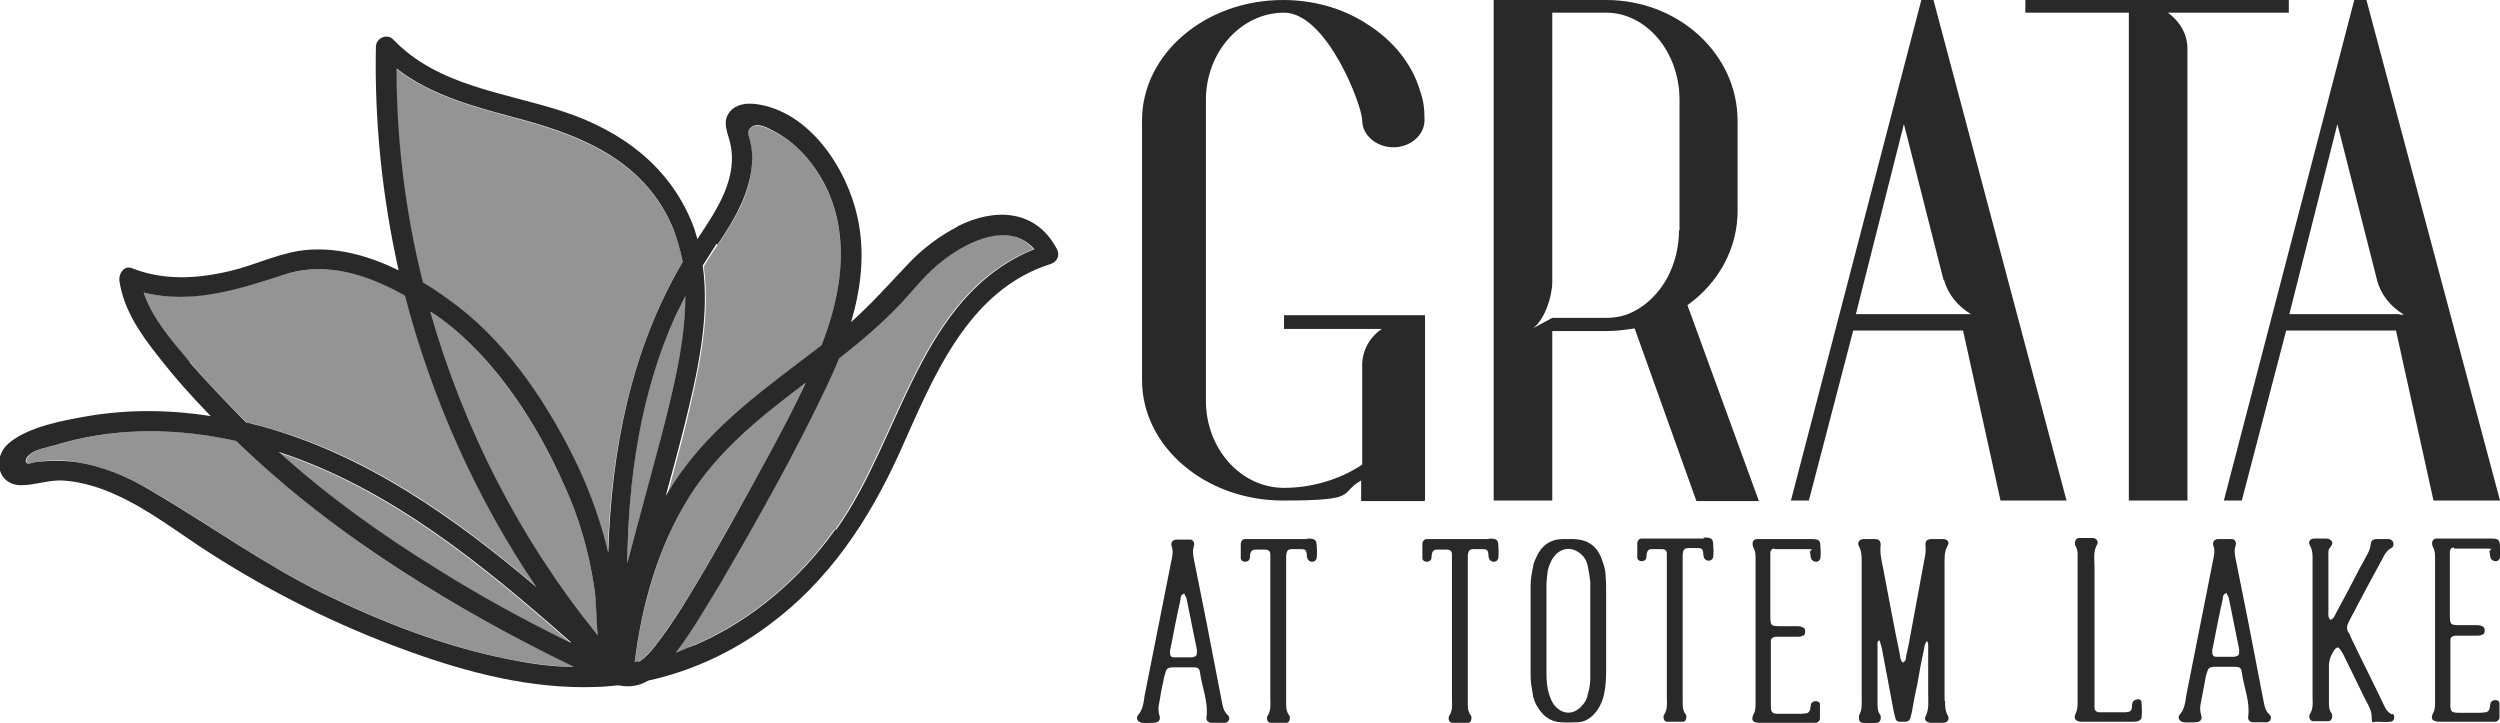 <?xml version="1.0" encoding="UTF-8"?>
<svg id="Layer_1" data-name="Layer 1" xmlns="http://www.w3.org/2000/svg" version="1.1" viewBox="0 0 473.5 137">
  <defs>
    <style>
      .cls-1 {
        fill: #292929;
        stroke-width: 0px;
      }

      .cls-2 {
        opacity: .5;
      }
    </style>
  </defs>
  <path class="cls-1" d="M231.4,132.8c-1-5-1.9-10-2.9-15-.8-4-1.6-8-2.4-12-.1-.8-.3-1.4,0-2.2,0-.2,0-.3.1-.4,0-.6-.3-1-.8-1-.9,0-1.7,0-2.6,0-.7,0-1.1.6-.9,1.2.4,1.1.1,2.1-.1,3.1-1.7,8.4-3.3,16.8-5,25.2-.2,1.3-.3,2.7-1.3,3.8-.4.6,0,1.3.8,1.4s1.5,0,2.2,0c.9,0,1.4-.5,1.1-1.4-.3-.9-.2-1.8,0-2.6.2-1.2.4-2.5.7-3.7.1-.6.2-1.1.4-1.7.2-.8.4-1,1.2-1.1h2.1c.7,0,1.4,0,2.1,0,.8,0,1.1.2,1.2,1.1.4,2.8,1.6,5.5,1.2,8.4-.1.5.3.9.8,1,.9,0,1.8,0,2.7,0,.7,0,1.1-.9.6-1.4-.9-.8-1-1.7-1.2-2.7h0ZM226,124.5c-1.2,0-2.4,0-3.6,0-.6,0-.8-.3-.8-.9,0-.2,0-.6.1-.8.6-3.1,1.2-6.2,1.9-9.3,0-.4,0-.8.7-1.1.1.2.2.6.4.8.7,3.3,1.3,6.6,2,9.9,0,.2,0,.3,0,.5,0,.5-.2.8-.7.8h0Z"/>
  <path class="cls-1" d="M247.7,102.1c-3.6,0-7.2,0-10.8,0s-.8,0-1.1,0c-.4,0-.7.3-.8.8,0,.9,0,1.9,0,2.8,0,.4.4.7.8.7s.8-.2.9-.6c0-.3.1-.6.1-.9.1-.5.4-.8.9-.8.7,0,1.3,0,1.9,0,.7,0,1,.3,1,.9,0,.6,0,1.1,0,1.6,0,8.5,0,17,0,25.6,0,1.2.2,2.4-.6,3.5,0,0,0,.1,0,.1-.1.5.1,1.1.7,1.1,1,0,2,0,3,0,.4,0,.6-.5.6-.9,0-.2,0-.4-.2-.6-.5-.7-.5-1.5-.5-2.3v-27.9c.1-.9.3-1.2,1.2-1.2.6,0,1.1,0,1.6,0,.8,0,1,.2,1.1.9,0,.2,0,.5.1.8.1.4.5.7.9.7s.8-.2.9-.8c0-.6.1-1.2,0-1.8,0-1.6-.2-1.8-1.9-1.8h0Z"/>
  <path class="cls-1" d="M282.1,102.1c-3.6,0-7.2,0-10.8,0s-.8,0-1.1,0c-.4,0-.7.3-.8.8,0,.9,0,1.9,0,2.8,0,.4.4.7.8.7s.8-.2.9-.6c0-.3.1-.6.1-.9.1-.5.4-.8.9-.8.7,0,1.3,0,1.9,0,.7,0,1,.3,1,.9,0,.6,0,1.1,0,1.6,0,8.5,0,17,0,25.6,0,1.2.2,2.4-.6,3.5,0,0,0,.1,0,.1-.1.5.1,1.1.7,1.1,1,0,2,0,3,0,.4,0,.6-.5.6-.9,0-.2,0-.4-.2-.6-.5-.7-.5-1.5-.5-2.3v-27.9c.1-.9.3-1.2,1.2-1.2.6,0,1.1,0,1.6,0,.8,0,1,.2,1.1.9,0,.2,0,.5.1.8.1.4.5.7.9.7s.8-.2.9-.8c0-.6.1-1.2,0-1.8,0-1.6-.2-1.8-1.9-1.8h0Z"/>
  <path class="cls-1" d="M304.2,112.1c0-1,0-2-.1-3,0-1.2-.4-2.3-.8-3.4-.9-2.3-2.6-3.5-5.2-3.6-.7,0-1.4,0-2.1,0-2.3,0-4,1.2-4.9,3.2-.3.6-.6,1.2-.7,1.8-.2,1.2-.5,2.4-.5,3.6,0,5.8,0,11.6,0,17.4,0,1.1.2,2.2.4,3.3.1,1,.5,1.9,1.1,2.8,1,1.5,2.3,2.5,4.2,2.6,1.1.1,2.3,0,3.3,0,1.6-.1,2.8-1.1,3.7-2.4.6-.9,1-1.9,1.2-2.9.3-1.4.4-2.8.4-4.2v-15.2h0ZM301.2,128.6c0,1-.2,2-.5,3-.1.8-.6,1.6-1.2,2.2-1.4,1.5-3.3,1.6-4.8.1-.7-.7-1-1.5-1.3-2.4-.4-1.3-.5-2.6-.5-3.9v-16.5c0-.9.1-1.8.2-2.7.1-.7.3-1.3.6-1.9.2-.6.7-1.2,1.1-1.6,1.4-1.3,3.2-1.2,4.6,0,.7.6,1.1,1.3,1.3,2.2.2,1,.4,2.1.5,3.1,0,3,0,6,0,9s0,6.1,0,9.2h0Z"/>
  <path class="cls-1" d="M322.8,102c-3.6,0-7.2,0-10.8,0s-.8,0-1.1,0c-.4,0-.7.3-.8.8,0,.9,0,1.9,0,2.8,0,.4.4.7.8.7s.8-.2.9-.6c0-.3.1-.6.1-.9.1-.5.4-.8.9-.8.7,0,1.3,0,1.9,0,.7,0,1,.3,1,.9,0,.6,0,1.1,0,1.6,0,8.5,0,17,0,25.5,0,1.2.2,2.4-.6,3.5,0,0,0,.1,0,.1-.1.5.1,1.1.7,1.1,1,0,2,0,3,0,.4,0,.6-.5.6-.9,0-.2,0-.4-.2-.6-.5-.7-.5-1.5-.5-2.3v-27.9c.1-.9.3-1.2,1.2-1.2.6,0,1.1,0,1.6,0,.8,0,1,.2,1.1.9,0,.2,0,.5.1.8.1.4.5.7.9.7s.8-.2.9-.8c0-.6.1-1.2,0-1.8,0-1.6-.2-1.8-1.9-1.8h0Z"/>
  <path class="cls-1" d="M336.2,104c2,0,4,0,5.9,0s.6.2.7.6c.1.3.1.8.2,1.1.1.4.5.7,1,.7.4,0,.7-.3.8-.7,0-.6.1-1.2,0-1.8,0-1.6-.2-1.8-1.8-1.8h-9.2c-.3,0-.7,0-1,0-.7,0-1,.6-.8,1.3,0,0,0,.2.1.3.4.7.4,1.4.4,2.1,0,9.1,0,18.3,0,27.5,0,.6,0,1.4-.4,2-.5,1.1-.1,1.6,1.1,1.6h9.5c.4,0,.8,0,1.1,0,.5,0,.9-.4.9-.8,0-.9,0-1.8,0-2.7,0-.4-.4-.6-.8-.6-.4,0-.8.2-.9.6-.1.4-.1.8-.2,1.1-.1.3-.4.6-.7.6-.3,0-.6.1-1,.1h-4c-1.5,0-1.7-.2-1.7-1.6v-11c0-.3,0-.7,0-1.1,0-.6.3-.8.9-.9.4,0,.8,0,1.1,0h3.1c.3,0,.6,0,.9-.2.4,0,.5-.4.5-.8s-.1-.7-.5-.8c-.4-.2-.7-.2-1.1-.2h-2.9c-2,0-2.1,0-2.1-2.1v-10.6c0-.4,0-.8,0-1.2s.3-.8.7-.8h0Z"/>
  <path class="cls-1" d="M368.3,132.7c0-8.6,0-17.1,0-25.7,0-1.2-.1-2.5.6-3.7.4-.6-.1-1.2-.8-1.2-.8,0-1.5,0-2.2,0-1,0-1.3.4-1.2,1.3.1,1.1-.1,2-.3,3-.8,4.3-1.6,8.6-2.4,13-.3,1.7-.6,3.3-1,5,0,.3,0,.8-.6,1.1-.5-.4-.5-1.1-.6-1.7-1.1-5.3-2.1-10.7-3.1-16-.3-1.5-.7-3-.5-4.6,0-.7-.3-1.1-1.1-1.1-.7,0-1.4,0-2.1,0-.9,0-1.3.7-.9,1.4.5.9.5,1.9.5,2.9,0,8.6,0,17.3,0,26,0,1.1.1,2.1-.5,3.1,0,.1,0,.2,0,.3-.1.6.2,1.1.7,1.1.9.1,1.8.1,2.7,0,.5,0,.8-.6.7-1.1,0-.1,0-.4-.1-.4-.5-.7-.5-1.5-.5-2.3v-6.5c0-1.5,0-3,0-4.6,0-.2-.1-.6.4-.7.2.7.4,1.3.5,1.9.7,3.9,1.5,7.8,2.2,11.7.1.4.2.8.3,1.2.1.4.4.6.8.6.4,0,.8,0,1.1,0,.4,0,.7-.2.9-.6.1-.4.2-.8.3-1.2.3-1.7.6-3.4,1-5.1.4-2.3.8-4.6,1.3-6.8.1-.5.1-1.1.6-1.6.3.6.2,1.2.2,1.7v8.4c0,1.4.2,2.8-.5,4.2-.3.6.1,1.1.9,1.2.8,0,1.6,0,2.4,0,.9,0,1.3-.7.9-1.4-.5-.9-.5-1.8-.5-2.7h0Z"/>
  <path class="cls-1" d="M404.8,132.5c-.4,0-.8.2-.9.6-.1.2-.1.5-.1.8-.1.8-.3.9-1.2,1h-4.7c-.1,0-.4,0-.5,0-.4-.1-.7-.4-.7-.8,0-.6,0-1.1,0-1.8,0-8.3,0-16.6,0-24.9,0-1.4-.3-2.9.5-4.3.3-.5-.1-1.1-.7-1.2-.9,0-1.8,0-2.7,0-.6,0-.9.6-.8,1.2,0,0,0,.2.1.3.5.8.4,1.7.4,2.5,0,9,0,18,0,26.9,0,.9,0,1.6-.4,2.4-.4.9,0,1.4,1,1.5h9.5c.4,0,.9,0,1.3-.1.3-.1.7-.4.7-.6.1-1,.1-2,0-3,0-.4-.4-.6-.8-.6h0Z"/>
  <path class="cls-1" d="M428.7,132.7c-1-5-1.9-10-2.9-15-.8-4-1.6-8-2.4-12-.1-.8-.3-1.4,0-2.2,0-.2,0-.3.1-.4,0-.6-.3-1-.8-1-.9,0-1.7,0-2.6,0-.7,0-1.1.6-.9,1.2.4,1.1.1,2.1-.1,3.1-1.7,8.4-3.3,16.8-5,25.2-.2,1.3-.3,2.7-1.3,3.8-.4.6,0,1.3.8,1.4s1.5,0,2.2,0c.9,0,1.4-.5,1.1-1.4-.3-.9-.2-1.8,0-2.6.2-1.2.5-2.5.7-3.7.1-.6.2-1.2.4-1.7.2-.8.4-1,1.2-1.1h2.1c.7,0,1.4,0,2.1,0,.8,0,1.1.2,1.2,1.1.4,2.8,1.6,5.5,1.2,8.4-.1.5.3.9.8,1,.9,0,1.8,0,2.7,0,.7,0,1.1-.9.6-1.4-.9-.8-1-1.7-1.2-2.7h0ZM423.3,124.4c-1.2,0-2.4,0-3.5,0-.6,0-.8-.3-.8-.9,0-.2,0-.6.1-.8.6-3.1,1.2-6.2,1.9-9.3,0-.4,0-.8.7-1.1.1.2.2.6.4.8.7,3.3,1.3,6.6,2,9.9,0,.2,0,.3,0,.5,0,.5-.2.8-.7.8h0Z"/>
  <path class="cls-1" d="M453,135.3c-1-.5-1.3-1.4-1.7-2.2-2-4.2-4.1-8.3-6.1-12.5-.1-.3-.2-.6-.4-.8-.4-.7-.3-1.3,0-1.9.1-.2.2-.4.3-.6,2-3.8,4-7.6,6.1-11.4.4-.8.8-1.6,1.7-2.1.4-.2.5-.6.4-1-.1-.4-.4-.6-.8-.7-.7,0-1.5,0-2.2,0-.9,0-1.2.2-1.3,1.1-.1.8-.4,1.4-.8,2.1-.4.8-.8,1.5-1.2,2.2-1.5,2.9-3,5.8-4.6,8.7-.2.4-.4,1-1,1.2-.5-.4-.4-1-.4-1.5,0-3,0-6.1,0-9.2s-.1-2.3.6-3.4c.4-.6-.1-1.2-.9-1.3-.8,0-1.6,0-2.4,0-.8,0-1.2.7-.8,1.3.6,1.1.5,2.1.5,3.2,0,8.5,0,17,0,25.4,0,1.2.2,2.4-.6,3.5,0,0,0,.1,0,.1-.1.5.2,1.1.7,1.1,1,0,1.9,0,2.9,0,.5,0,.8-.6.7-1.1,0-.1,0-.3-.1-.4-.5-.6-.5-1.4-.5-2.1,0-2.3,0-4.5,0-6.8,0-1.2.4-2.2,1.1-3.2.1-.2.4-.3.6-.4.6.4.7.9,1,1.3,1.4,2.9,2.8,5.7,4.2,8.6.6,1.1,1.2,2.1,1.2,3.4s.3.8.8.8c.9,0,1.8.1,2.7,0,.7,0,1-.9.6-1.4,0,0-.1-.1-.1-.1h0Z"/>
  <path class="cls-1" d="M464.9,103.9c2,0,4,0,5.9,0s.6.2.7.6c.1.3.1.8.2,1.1.1.4.5.7,1,.7.4,0,.7-.3.8-.7,0-.6.1-1.2,0-1.8,0-1.6-.2-1.8-1.8-1.8h-9.2c-.3,0-.7,0-1,0-.7,0-1,.6-.8,1.3,0,0,0,.2.1.3.4.7.4,1.4.4,2.1,0,9.1,0,18.3,0,27.4,0,.6,0,1.4-.4,2-.5,1.1-.1,1.5,1.1,1.6h9.5c.4,0,.8,0,1.1,0,.5,0,.9-.4.9-.8,0-.9,0-1.8,0-2.7,0-.4-.4-.6-.8-.6-.4,0-.8.2-.9.6-.1.4-.1.8-.2,1.1-.1.3-.4.6-.7.6-.3,0-.6.1-1,.1h-4c-1.5,0-1.7-.2-1.7-1.6v-11c0-.3,0-.7,0-1.1,0-.6.3-.8.9-.9.4,0,.8,0,1.1,0h3.1c.3,0,.6,0,.9-.2.4,0,.5-.4.5-.8s-.1-.7-.5-.8c-.4-.2-.7-.2-1.1-.2h-2.9c-2,0-2.1,0-2.1-2.1v-10.6c0-.4,0-.8,0-1.2s.3-.8.7-.8h0Z"/>
  <path class="cls-1" d="M333.1,94.8l-13.5-37c6-4.3,9.5-10.8,9.5-17.9v-17C329.1,10.2,317.9,0,304.2,0h-21.3v94.8h11.1v-32.1h10.2c1.8,0,3.6-.2,5.4-.5l11.7,32.7h11.8ZM318,43.7c0,3.2-.8,6.2-2.2,8.9-1.6,2.9-3.9,5.2-6.6,6.5h0c-1.6.8-3.3,1.1-5,1.1h-10.2l-3.7,2c2.2-1.5,3.7-6,3.7-8.8V2.4h10.2c7.6,0,13.9,7.4,13.9,16.5v24.7Z"/>
  <path class="cls-1" d="M363.9,0l-24.7,94.8h3.4l8.4-32.2h20.8l7.1,32.2h12.5L366.2,0h-2.3,0ZM368.2,53c.7,2.7,2.6,5,5.1,6.5h-21.8l9.1-36,7.5,29.5h0q0,0,0,0Z"/>
  <path class="cls-1" d="M473.5,94.8L448.2,0h-2.3l-24.7,94.8h3.4l8.4-32.2h20.8l7.1,32.2h12.6ZM454.5,59.5h-20.9l9.1-36,7.5,29.5h0c.7,2.8,2.6,5.1,5.1,6.6h-.9,0Z"/>
  <path class="cls-1" d="M403.2,94.8h11.1V9.2c0-2.8-1.5-5.2-3.7-6.8h22.9V0h-49.9v2.4h19.6v92.3h0Z"/>
  <path class="cls-1" d="M269.9,94.8v-35.1h-26.7v2.6h18.5c-2.2,1.5-3.6,3.9-3.7,6.6v19.1c-4.2,2.8-9.5,4.4-14.8,4.4-8.2,0-14.8-7.4-14.8-16.5V18.9c0-9.1,6.7-16.5,14.8-16.5s14.8,17.6,14.8,20.4,2.7,5.1,5.9,5.1,5.9-2.3,5.9-5.1-.3-4-.9-5.8c-1.5-4.9-5-9.3-9.9-12.4,0,0-.2,0-.3-.2-4.6-2.9-10-4.4-15.7-4.4-14.7,0-26.7,10.2-26.7,22.8v49.2c0,12.6,12,22.8,26.7,22.8s10.4-1.3,14.8-3.8v3.9h11.9Z"/>
  <path class="cls-1" d="M181.4,42.9c-3.5,1.8-6.8,4.3-9.5,7.2-3.6,3.8-6.9,7.5-10.7,10.9,1.9-6.5,2.7-13.2,1.2-19.9-2-9.2-9.1-20.1-19.3-21.4-1.7-.2-3.7,0-4.9,1.5-1.4,1.8-.5,3.6,0,5.5,1.8,6.8-2.4,13-6,18.4,0,0,0,.1-.1.2-.2-.7-.4-1.3-.6-2-4.2-11.5-13.6-18.5-24.9-22.2-11-3.6-23.7-4.8-32.1-13.6-1.1-1.2-3.2-.4-3.3,1.3-.3,14.3,1.2,28.5,4.3,42.4-5.3-2.6-11.1-4.3-16.9-3.9-5.1.3-9.9,2.8-14.9,4-6.3,1.5-12.6,1.9-18.7-.5-1.5-.6-2.5,1-2.4,2.3.8,5.5,3.9,10,7.3,14.3,3.1,4,6.5,7.8,10,11.4-7.7-1.2-15.5-1.3-23.2,0-4.6.8-11.4,2-15.1,5.2-3.1,2.7-2.1,7.9,2.4,7.9,2.6,0,5.1-1,7.8-.9,3.4.2,6.8,1.2,9.9,2.6,6.6,2.9,12.3,7.5,18.3,11.3,11.6,7.4,24,13.6,37,18.3,11.5,4.2,23.8,7.4,36.1,6.9,1.3,0,2.7-.2,4-.3,2,.4,3.8.2,5.7-.9,8.2-1.8,16-5.4,22.8-10.5,11.4-8.4,19-19.9,24.8-32.7,6.2-13.8,12.7-30.7,28.6-35.7,1.2-.4,1.8-1.6,1.2-2.8-4-7.6-11.8-7.9-18.9-4.3h0ZM121,125.3c-.2,0-.5,0-.8.1,1.4-10.9,4.4-21.8,10.3-31.2,5.6-9,13.8-15.4,22.1-21.7-4.2,9-9.2,17.7-14,26.4-3,5.4-6.1,10.8-9.4,16.1-1.6,2.5-3.2,4.9-5,7.2-1,1.3-1.9,2.3-3.2,3.2h0ZM118.8,106.7c.2-16.1,2.5-32.3,9.2-47,.6-1.2,1.2-2.4,1.8-3.6,0,8.9-2.4,18.1-4.5,26.3-2.1,8.1-4.4,16.2-6.5,24.3h0ZM135.9,46.3c2.8-4.1,5.4-8.4,6.3-13.4.3-1.9.4-3.8,0-5.6-.2-1.4-1-2.3.1-3.2,1.2-1,3.1.1,4.4.8,4.7,2.5,8.1,6.8,10.2,11.5,4.1,9.4,2.3,19.8-1.3,29-10.1,7.8-20.6,14.9-27.8,25.8-.6.9-1.1,1.8-1.7,2.7,1.2-4.4,2.4-8.8,3.5-13.2,2.4-9.7,4.9-20.3,3.5-30.4.9-1.4,1.7-2.7,2.6-4.1h0ZM75,12.9c6.9,5.4,15.6,7.5,24.1,9.8,12.1,3.3,23.3,8.3,28.4,20.6.8,2,1.4,4.2,1.8,6.3-9.9,16.9-13.5,35.8-14.1,55.1-1.3-5.5-3.2-10.9-5.6-16.1-5.3-11.2-12.9-22.9-22.8-30.5-2.1-1.6-4.3-3.2-6.7-4.6-3.3-13.2-5-26.9-5-40.6h0ZM113.2,120.3c-14.7-18.1-25.4-39.1-31.7-61.3.8.5,1.5,1,2.2,1.5,10.3,7.6,18.2,20.1,23.3,31.7,2.7,5.9,4.5,12.3,5.5,18.7.5,3.1.4,6.3.7,9.4h0ZM36,68.6c-3.4-4-7.1-8.2-8.8-13.2,9.1,2.3,18.1-.6,27-3.5,7.7-2.4,15.6.2,22.5,4.1,5.1,19.6,13.5,38.4,24.9,55.2-15.6-13.2-32.4-25.1-52.2-30.5-.9-.2-1.8-.5-2.8-.7-3.7-3.7-7.3-7.5-10.7-11.4ZM108,121.7c-8.6-4.2-17-8.8-25-13.8-10.7-6.6-20.9-13.9-30.2-22.3,21.1,6.9,38.7,21.4,55.3,36ZM61.4,112.5c-11.6-5.7-21.9-13.2-33-19.7-4.4-2.6-9.1-4.6-14.2-5.3-2.4-.3-4.8-.3-7.3,0-.2,0-1.5.4-1.7.3-.8-.5.1-1.5.4-1.7,1.1-1,3.5-1.4,4.9-1.8,10.4-3.2,21.5-3.3,32.2-1.2.7.1,1.3.3,2,.4,9.6,9.3,20.3,17.5,31.5,24.7,10.4,6.7,21.3,12.7,32.5,18.1-4.1,0-8.2-.6-12.2-1.4-12.2-2.4-24-7-35.1-12.4h0ZM158.2,100.3c-6.7,9.4-15.8,17.2-26.4,21.8-1.3.5-2.6,1-3.8,1.5,3.2-4.2,5.8-8.8,8.5-13.2,7.1-12.2,14.1-24.6,20.1-37.3.8-1.7,1.6-3.4,2.3-5.2,4.1-3.2,8.1-6.6,11.7-10.4,2.6-2.8,4.8-5.7,7.9-8.1,5-3.9,12.8-7.5,17.4-2.2-21.8,8.8-25.1,35.7-37.5,53.1h0Z"/>
  <g class="cls-2">
    <path class="cls-1" d="M129.3,49.7c-.4-2.2-.9-4.3-1.8-6.3-5.1-12.4-16.4-17.3-28.4-20.6-8.4-2.3-17.2-4.4-24.1-9.8,0,13.7,1.8,27.3,5,40.6,2.4,1.4,4.6,3,6.7,4.6,9.9,7.6,17.5,19.3,22.8,30.5,2.4,5.1,4.3,10.5,5.6,16.1.6-19.3,4.3-38.2,14.1-55.1h0Z"/>
    <path class="cls-1" d="M54.2,51.9c-8.9,2.8-17.9,5.7-27,3.5,1.7,5,5.3,9.2,8.8,13.2,3.4,4,7,7.8,10.7,11.4.9.2,1.9.4,2.8.7,19.9,5.3,36.7,17.3,52.2,30.5-11.4-16.8-19.9-35.6-24.9-55.2-6.9-3.9-14.9-6.5-22.5-4.1Z"/>
    <path class="cls-1" d="M108,121.7c-16.6-14.6-34.2-29.1-55.3-36,9.4,8.3,19.5,15.7,30.2,22.3,8.1,5,16.5,9.6,25,13.7Z"/>
    <path class="cls-1" d="M44.8,83.5c-.7-.2-1.3-.3-2-.4-10.6-2.1-21.8-2-32.2,1.2-1.4.4-3.8.8-4.9,1.8-.2.2-1.2,1.2-.4,1.7.2,0,1.4-.3,1.7-.3,2.4-.4,4.8-.4,7.3,0,5.1.7,9.8,2.8,14.2,5.3,11.1,6.5,21.3,14,33,19.7,11.1,5.4,23,10,35.1,12.4,4.1.8,8.1,1.3,12.2,1.4-11.2-5.4-22.1-11.3-32.5-18-11.2-7.2-21.8-15.4-31.5-24.7h0Z"/>
    <path class="cls-1" d="M112.5,110.9c-1-6.4-2.8-12.8-5.5-18.7-5.2-11.6-13-24.1-23.3-31.7-.7-.5-1.4-1-2.2-1.5,6.3,22.3,17,43.3,31.7,61.3-.2-3.1-.2-6.3-.7-9.4h0Z"/>
    <path class="cls-1" d="M118.8,106.7c2.1-8.1,4.5-16.2,6.5-24.3,2.1-8.2,4.6-17.4,4.5-26.3-.6,1.2-1.2,2.4-1.8,3.6-6.8,14.7-9,30.8-9.2,47h0Z"/>
    <path class="cls-1" d="M158.2,100.3c12.4-17.4,15.8-44.4,37.5-53.1-4.5-5.4-12.3-1.8-17.4,2.2-3,2.3-5.3,5.3-7.9,8.1-3.6,3.8-7.6,7.2-11.7,10.4-.7,1.8-1.5,3.5-2.3,5.2-6,12.8-13,25.2-20.1,37.3-2.6,4.5-5.3,9.1-8.5,13.2,1.3-.4,2.6-.9,3.8-1.5,10.6-4.6,19.8-12.4,26.4-21.8h0Z"/>
    <path class="cls-1" d="M152.6,72.5c-8.3,6.3-16.5,12.7-22.1,21.7-5.9,9.4-8.8,20.3-10.3,31.2h.8c1.3-1,2.2-2,3.2-3.3,1.8-2.3,3.4-4.7,5-7.2,3.3-5.2,6.4-10.7,9.4-16.1,4.8-8.6,9.9-17.3,14-26.4h0Z"/>
    <path class="cls-1" d="M126.2,94c.5-.9,1.1-1.8,1.7-2.7,7.1-10.9,17.7-18,27.7-25.8,3.6-9.3,5.4-19.6,1.3-29-2.1-4.8-5.5-9.1-10.2-11.5-1.3-.7-3.2-1.8-4.4-.8-1.1.9-.3,1.9-.1,3.2.3,1.9.2,3.8,0,5.6-.8,5-3.5,9.3-6.3,13.4-.9,1.3-1.8,2.7-2.6,4.1,1.4,10.1-1.2,20.7-3.5,30.4-1.1,4.4-2.3,8.8-3.5,13.2h0Z"/>
  </g>
</svg>